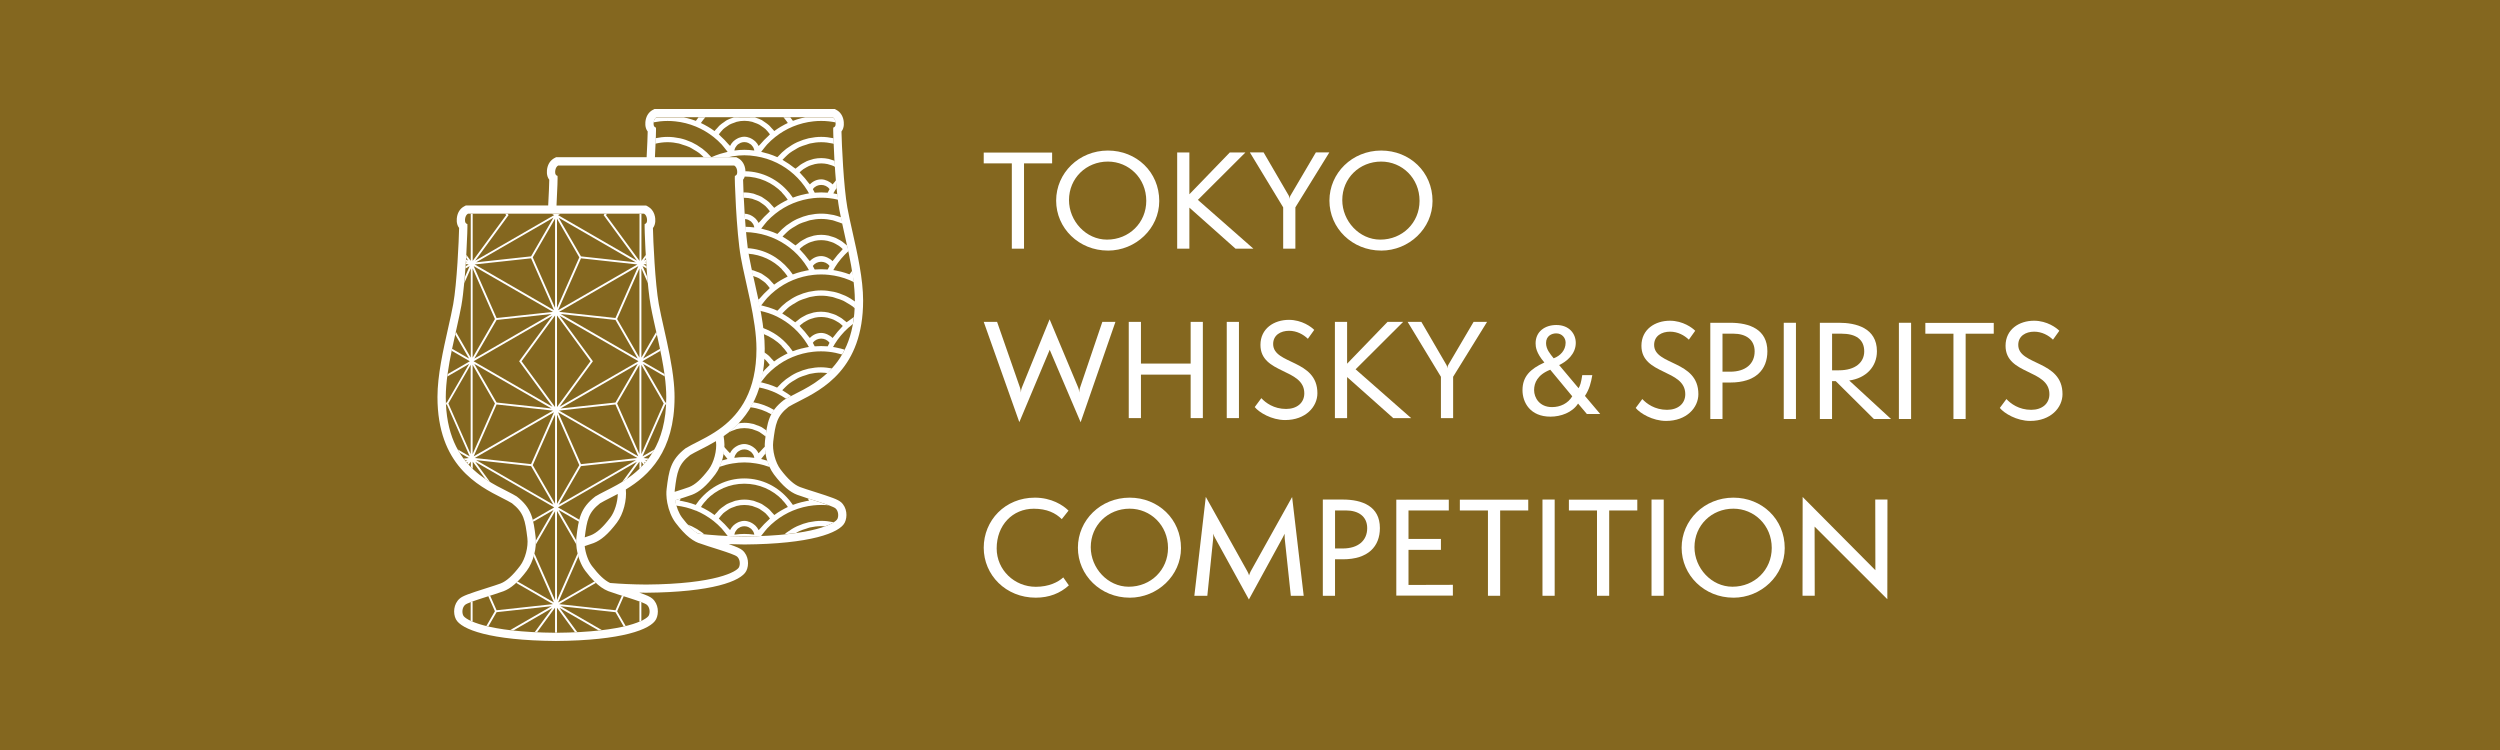 <?xml version="1.0" encoding="UTF-8"?>
<svg id="_レイヤー_1" data-name="レイヤー_1" xmlns="http://www.w3.org/2000/svg" width="100" height="30" version="1.1" viewBox="0 0 100 30">
  <!-- Generator: Adobe Illustrator 29.6.0, SVG Export Plug-In . SVG Version: 2.1.1 Build 207)  -->
  <defs>
    <style>
      .st0 {
        fill: #fff;
      }

      .st1 {
        fill: #84671f;
      }
    </style>
  </defs>
  <rect class="st1" x="0" y="0" width="100" height="30"/>
  <g>
    <g>
      <g>
        <path class="st0" d="M40.473,9.947v-3.412h-1.124v-.432h2.736v.432h-1.124v3.412h-.488Z"/>
        <path class="st0" d="M44.316,10.023c-1.159,0-2.07-.895-2.07-1.998s.91-2.003,2.07-2.003c1.139,0,2.054.854,2.054,2.019,0,1.098-.941,1.983-2.054,1.983ZM44.316,6.463c-.864,0-1.556.661-1.556,1.541,0,.834.676,1.581,1.52,1.581.885,0,1.571-.676,1.571-1.551,0-.91-.702-1.571-1.536-1.571Z"/>
        <path class="st0" d="M49.421,9.947l-1.846-1.642v1.642h-.488v-3.849h.488v1.673l1.617-1.673h.625l-1.902,1.897,2.222,1.953h-.717Z"/>
        <path class="st0" d="M51.327,9.947v-1.653l-1.332-2.197h.549l1.007,1.729c.015.03.025.056.03.127.005-.071.02-.097.036-.127l1.017-1.729h.539l-1.358,2.197v1.653h-.488Z"/>
        <path class="st0" d="M55.247,10.023c-1.159,0-2.07-.895-2.07-1.998s.91-2.003,2.07-2.003c1.139,0,2.054.854,2.054,2.019,0,1.098-.941,1.983-2.054,1.983ZM55.247,6.463c-.864,0-1.556.661-1.556,1.541,0,.834.676,1.581,1.52,1.581.885,0,1.571-.676,1.571-1.551,0-.91-.702-1.571-1.536-1.571Z"/>
      </g>
      <g>
        <path class="st0" d="M41.988,13.993l-1.215,2.893-1.424-4.012h.534l.92,2.639c.02.056.026.112.031.188.005-.076.015-.132.036-.188l1.114-2.741,1.149,2.741c.02.051.03.112.036.188.005-.076.01-.137.03-.188l.895-2.639h.524l-1.393,4.017-1.236-2.898Z"/>
        <path class="st0" d="M47.626,16.724v-1.739h-1.988v1.739h-.488v-3.849h.488v1.668h1.988v-1.668h.488v3.849h-.488Z"/>
        <path class="st0" d="M49.07,16.724v-3.849h.488v3.849h-.488Z"/>
        <path class="st0" d="M50.453,15.926c.168.183.498.432.992.432.432,0,.727-.244.727-.625,0-1.007-1.754-.763-1.754-1.937,0-.656.544-1.002,1.139-1.002.524,0,.905.29,1.012.402l-.254.356c-.178-.173-.442-.32-.753-.32-.331,0-.636.168-.636.529,0,.829,1.77.605,1.77,1.968,0,.544-.473,1.073-1.292,1.073-.539,0-1.042-.305-1.215-.519l.264-.356Z"/>
        <path class="st0" d="M55.73,16.724l-1.846-1.642v1.642h-.488v-3.849h.488v1.673l1.617-1.673h.625l-1.902,1.897,2.222,1.953h-.717Z"/>
        <path class="st0" d="M57.637,16.724v-1.653l-1.332-2.197h.549l1.007,1.729c.015.03.025.056.03.127.005-.071.02-.097.036-.127l1.017-1.729h.539l-1.358,2.197v1.653h-.488Z"/>
      </g>
      <g>
        <path class="st0" d="M65.692,15.961c.168.183.498.432.992.432.432,0,.727-.244.727-.625,0-1.007-1.754-.763-1.754-1.937,0-.656.544-1.002,1.139-1.002.524,0,.905.29,1.012.402l-.254.356c-.178-.173-.442-.32-.753-.32-.331,0-.636.168-.636.529,0,.829,1.77.605,1.77,1.968,0,.544-.473,1.073-1.292,1.073-.539,0-1.042-.305-1.215-.519l.264-.356Z"/>
        <path class="st0" d="M68.412,16.76v-3.849h.798c.783,0,1.485.27,1.485,1.139,0,.737-.468,1.251-1.48,1.251h-.315v1.459h-.488ZM69.205,14.868c.62,0,.981-.315.981-.814,0-.473-.356-.707-.849-.707h-.437v1.52h.305Z"/>
        <path class="st0" d="M71.35,16.76v-3.849h.488v3.849h-.488Z"/>
        <path class="st0" d="M74.955,16.76l-1.526-1.515h-.147v1.515h-.488v-3.849h.768c.661,0,1.515.198,1.515,1.139,0,.62-.437,1.078-1.108,1.17l1.673,1.541h-.686ZM73.557,14.812c.661,0,1.012-.32,1.012-.758,0-.483-.341-.707-.91-.707h-.376v1.465h.275Z"/>
        <path class="st0" d="M75.956,16.76v-3.849h.488v3.849h-.488Z"/>
        <path class="st0" d="M78.138,16.76v-3.412h-1.124v-.432h2.736v.432h-1.124v3.412h-.488Z"/>
        <path class="st0" d="M80.257,15.961c.168.183.498.432.992.432.432,0,.727-.244.727-.625,0-1.007-1.754-.763-1.754-1.937,0-.656.544-1.002,1.139-1.002.524,0,.905.29,1.012.402l-.254.356c-.178-.173-.442-.32-.753-.32-.331,0-.636.168-.636.529,0,.829,1.77.605,1.77,1.968,0,.544-.473,1.073-1.292,1.073-.539,0-1.042-.305-1.215-.519l.264-.356Z"/>
      </g>
      <g>
        <path class="st0" d="M42.756,23.414c-.351.32-.793.493-1.327.493-1.195,0-2.08-.905-2.08-1.998s.854-2.003,2.044-2.003c.666,0,1.129.3,1.348.519l-.27.341c-.244-.244-.595-.417-1.119-.417-.849,0-1.485.656-1.485,1.587,0,.865.712,1.536,1.566,1.536.524,0,.895-.188,1.098-.376l.224.32Z"/>
        <path class="st0" d="M45.186,23.907c-1.159,0-2.07-.895-2.07-1.998s.91-2.003,2.07-2.003c1.139,0,2.054.854,2.054,2.019,0,1.098-.941,1.983-2.054,1.983ZM45.186,20.347c-.865,0-1.556.661-1.556,1.541,0,.834.676,1.581,1.52,1.581.885,0,1.571-.676,1.571-1.551,0-.91-.702-1.571-1.536-1.571Z"/>
        <path class="st0" d="M51.633,23.831l-.244-2.288c-.005-.046-.005-.153-.005-.193-.01.03-.056.112-.086.173l-1.342,2.456-1.348-2.451c-.036-.066-.066-.132-.086-.183.01.051.01.127.005.198l-.234,2.288h-.519l.458-3.956,1.663,2.98c.015.02.061.122.066.163.01-.041.056-.142.066-.163l1.658-2.975.463,3.951h-.514Z"/>
        <path class="st0" d="M52.913,23.831v-3.849h.798c.783,0,1.485.27,1.485,1.139,0,.737-.468,1.251-1.48,1.251h-.315v1.459h-.488ZM53.707,21.939c.62,0,.981-.315.981-.814,0-.473-.356-.707-.849-.707h-.437v1.52h.305Z"/>
        <path class="st0" d="M55.852,23.826v-3.839h2.1v.432h-1.612v1.139h1.297v.437h-1.297v1.403l1.775-.005v.432h-2.263Z"/>
        <path class="st0" d="M59.518,23.831v-3.412h-1.124v-.432h2.736v.432h-1.124v3.412h-.488Z"/>
        <path class="st0" d="M61.699,23.831v-3.849h.488v3.849h-.488Z"/>
        <path class="st0" d="M63.88,23.831v-3.412h-1.124v-.432h2.736v.432h-1.124v3.412h-.488Z"/>
        <path class="st0" d="M66.061,23.831v-3.849h.488v3.849h-.488Z"/>
        <path class="st0" d="M69.335,23.907c-1.159,0-2.07-.895-2.07-1.998s.91-2.003,2.07-2.003c1.139,0,2.054.854,2.054,2.019,0,1.098-.941,1.983-2.054,1.983ZM69.335,20.347c-.865,0-1.556.661-1.556,1.541,0,.834.676,1.581,1.52,1.581.885,0,1.571-.676,1.571-1.551,0-.91-.702-1.571-1.536-1.571Z"/>
        <path class="st0" d="M72.584,21.064l.005,2.766h-.488l.005-3.951,2.909,2.929-.005-2.827h.488l-.005,3.987-2.909-2.904Z"/>
      </g>
      <path class="st0" d="M63.693,15.003c-.056.31-.112.554-.295.834l.61.722h-.534l-.351-.417c-.229.361-.692.524-1.104.524-.814,0-1.119-.57-1.119-1.058,0-.544.305-.849.875-1.108-.331-.386-.351-.631-.351-.768,0-.468.371-.732.829-.732.519,0,.778.351.778.717,0,.447-.371.753-.666.885l.778.926c.066-.107.102-.224.147-.524h.402ZM62.01,14.789c-.514.203-.646.529-.646.814,0,.305.214.681.717.681.331,0,.641-.147.809-.432l-.88-1.063ZM62.625,13.706c0-.198-.152-.371-.376-.371-.183,0-.407.102-.407.387,0,.244.158.427.305.61.264-.097.478-.32.478-.625Z"/>
    </g>
    <g>
      <g>
        <path class="st0" d="M31.584,12.262c.072-.055.15-.099.227-.143.053-.031.103-.066.159-.092.09-.042.185-.07.28-.099.049-.015.096-.037.146-.048.147-.033.298-.052.452-.052s.305.019.452.052c.05.011.097.033.146.048.095.029.19.057.28.099.055.026.106.061.159.092.077.045.155.089.227.143.023.018.062.054.084.074.004-.087.003-.182.004-.274-.115-.083-.249-.167-.377-.227-.013-.006-.027-.011-.04-.017-.139-.062-.283-.113-.432-.146-.008-.002-.016-.002-.024-.004-.156-.033-.315-.052-.478-.052s-.322.019-.478.052c-.008.002-.016.002-.024.004-.149.034-.293.084-.432.146-.013.006-.027.011-.04.017-.134.063-.26.141-.381.229-.016.011-.032.022-.047.033-.116.089-.223.191-.323.303-.009.01-.021.017-.03.028-.112-.051-.226-.094-.343-.132-.025-.008-.05-.013-.074-.02-.076-.022-.152-.045-.229-.062.047-.065.097-.127.149-.188.031-.036.058-.074.09-.108.1-.106.208-.207.325-.299.218-.173.455-.312.704-.415.265-.109.543-.18.825-.209,0,0,0,0,0,0,.202-.022.412-.022.615,0,.283.029.56.099.825.209.052.022.127.058.178.083-.017-.142-.043-.318-.066-.463-.009.012-.036.044-.045.057-.023.031-.048.06-.069.093-.111-.042-.224-.077-.338-.107-.022-.006-.045-.009-.067-.014-.08-.019-.16-.038-.242-.05.007-.013.016-.024.023-.037h.002c.014-.025.025-.051.04-.075.145-.236.338-.462.543-.649-.017-.081-.033-.134-.05-.214-.029-.028-.079-.064-.11-.09-.032-.026-.062-.054-.096-.077-.05-.035-.103-.063-.156-.091-.034-.018-.067-.039-.103-.054-.061-.026-.124-.044-.187-.062-.032-.009-.062-.022-.094-.029-.097-.02-.196-.032-.296-.032s-.199.012-.295.032c-.033.007-.063.02-.095.029-.063.018-.126.036-.186.062-.036.016-.07.037-.105.056-.052.028-.104.056-.153.09-.035.024-.067.053-.1.081-.03.025-.064.046-.092.074-.021-.018-.046-.029-.068-.046-.124-.099-.255-.189-.393-.269-.021-.012-.039-.03-.061-.041.044-.048.09-.094.138-.137.049-.045.095-.093.147-.132.072-.055.15-.099.227-.143.053-.031.103-.066.159-.092.09-.042.185-.07.28-.099.049-.015.096-.037.146-.048.147-.033.298-.052.452-.052s.305.019.452.052c.05.011.097.033.146.048.078.024.178.058.253.089-.019-.087-.036-.171-.053-.253-.089-.033-.203-.071-.296-.092-.008-.002-.016-.002-.024-.004-.156-.033-.315-.052-.478-.052s-.322.019-.478.052c-.008.002-.016.002-.024.004-.149.034-.293.084-.432.146-.013.006-.027.011-.04.017-.134.063-.26.141-.381.229-.016.011-.032.022-.047.033-.116.089-.223.191-.323.303-.009.01-.021.017-.03.028-.112-.051-.226-.094-.343-.132-.025-.008-.05-.013-.074-.02-.076-.022-.152-.045-.229-.062.047-.065.097-.127.149-.188.031-.036.058-.074.09-.108.1-.106.208-.207.325-.299.218-.173.455-.312.704-.415.265-.109.543-.18.825-.209,0,0,0,0,0,0,.202-.021.412-.022.615,0,.117.012.258.038.373.065-.009-.072-.02-.146-.029-.222-.048-.011-.119-.027-.168-.034.007-.013.016-.024.023-.037h.002c.014-.025.025-.051.04-.075.018-.029.051-.074.07-.103-.01-.102-.016-.207-.024-.312-.02.026-.058.07-.078.097-.019.026-.044.046-.062.073,0,0,0,0-.001,0-.058-.063-.13-.108-.206-.143,0,0,0,0,0,0-.078-.035-.16-.059-.247-.059-.174,0-.337.075-.454.202,0,0,0,0-.001,0-.017-.025-.041-.045-.059-.069-.09-.123-.189-.239-.296-.349-.02-.02-.034-.045-.055-.065.023-.022.046-.044.07-.064.028-.023.055-.046.084-.066.042-.029.086-.053.131-.077.03-.016.058-.033.089-.046.051-.022.105-.038.159-.053.027-.008.053-.018.08-.024.082-.017.166-.027.251-.027s.169.01.251.027c.027.006.053.016.08.024.054.015.107.031.159.053.016.007.048.026.064.035-.005-.081-.012-.165-.017-.243-.043-.016-.103-.035-.148-.048-.032-.009-.062-.022-.094-.029-.097-.02-.196-.032-.296-.032s-.199.012-.295.032c-.033.007-.063.02-.095.029-.063.018-.126.036-.186.062-.036.016-.07.037-.105.056-.052.028-.104.056-.153.09-.035.024-.067.053-.1.081-.03.025-.064.046-.092.074-.021-.018-.046-.029-.068-.046-.124-.099-.255-.189-.393-.269-.021-.012-.039-.03-.061-.041.044-.048.09-.094.138-.137.049-.045.095-.093.147-.132.072-.055.15-.099.227-.143.053-.031.103-.066.159-.092.09-.042.185-.07.28-.099.049-.015.096-.037.146-.048.147-.033.298-.052.452-.052s.305.019.452.052c.012.003.041.013.052.016-.003-.08-.009-.157-.011-.225,0,0-.016-.004-.016-.004-.156-.033-.315-.052-.478-.052s-.322.019-.478.052c-.008.002-.016.002-.024.004-.149.034-.293.084-.432.146-.013.006-.027.011-.04.017-.134.063-.26.141-.381.229-.016.011-.032.022-.047.033-.116.089-.223.191-.323.303-.009.01-.021.017-.03.028-.112-.051-.226-.094-.343-.132-.025-.008-.05-.013-.074-.02-.076-.022-.152-.045-.229-.062.047-.065.097-.127.149-.188.031-.036.058-.074.09-.108.1-.106.208-.207.325-.299.218-.173.455-.312.704-.415.265-.109.543-.18.825-.209,0,0,0,0,0,0,.202-.022.412-.022.615,0,.086.009.194.027.279.044-.012-.078-.057-.166-.127-.204h-1.103c-.025.006-.055.012-.08.018-.023.005-.047.009-.07.015-.114.029-.227.064-.338.107-.021-.033-.046-.061-.069-.093-.011-.015-.024-.033-.036-.048h-.275c.017.019.036.039.052.058.027.033.053.068.079.103.016.021.03.044.045.066-.088.041-.173.086-.257.135-.005.003-.01.005-.015.008-.093.055-.183.114-.27.179-.03-.042-.069-.074-.102-.112-.035-.039-.067-.08-.105-.115-.053-.049-.112-.088-.171-.129-.04-.027-.078-.058-.12-.082-.07-.038-.144-.063-.219-.089-.016-.006-.037-.014-.053-.021l-.425.002-.424-.002c-.016.007-.037.016-.054.021-.075.026-.15.052-.219.089-.043.023-.08.054-.12.082-.059.04-.118.08-.171.129-.038.035-.07.076-.105.115-.034.038-.072.07-.102.112-.087-.064-.177-.124-.27-.178-.004-.002-.008-.004-.012-.006-.085-.05-.172-.096-.261-.137.015-.022.03-.045.046-.067.025-.034.051-.068.078-.101.016-.02.036-.04.053-.059h-.275c-.011.015-.024.032-.035.048-.023.031-.048.061-.069.093-.111-.042-.224-.077-.338-.107-.022-.006-.045-.009-.067-.014-.025-.006-.056-.013-.081-.019h-1.091c-.07.038-.105.122-.116.199.085-.016.17-.03.255-.039,0,0,0,0,0,0,.203-.022.412-.022.615,0,.282.029.56.099.825.209.251.104.488.244.705.415.117.092.224.193.324.299.034.036.062.075.094.113.051.059.1.12.145.183-.078.017-.154.04-.231.062-.024.007-.049.012-.073.02-.117.038-.231.081-.343.132-.009-.01-.021-.018-.03-.028-.1-.112-.207-.214-.323-.303-.015-.012-.031-.022-.047-.033-.12-.088-.247-.166-.381-.229-.013-.006-.027-.011-.04-.017-.139-.062-.283-.113-.432-.146-.008-.002-.016-.002-.024-.004-.156-.033-.315-.052-.478-.052s-.322.019-.478.052c0,0-.001,0-.002,0-.002.068-.005.143-.009.223.012-.004.023-.008.036-.011.147-.033.299-.052.452-.052s.305.019.452.052c.05.011.097.033.146.048.095.029.19.057.28.099.055.026.106.061.159.092.077.045.155.089.227.143.052.04.099.088.147.132.014.013.027.027.04.04h.971c.06-.013.119-.033.18-.042.17-.028.324-.041.471-.041s.301.013.471.041c0,0,0,0,0,0,.288.046.567.134.829.262,0,0,0,0,0,0,.247.121.475.276.679.459.211.19.393.408.542.65,0,0,0,0,0,0,.015.024.025.05.04.074h.002c.007.013.016.024.023.037-.08.012-.16.031-.239.05-.023.005-.047.009-.07.015-.114.029-.227.064-.338.107-.021-.033-.046-.061-.069-.093-.027-.038-.054-.076-.083-.111-.001-.001-.002-.003-.004-.004h-.003c-.421-.507-1.046-.839-1.753-.849.003.062,0,.136-.024.212.588.002,1.119.246,1.502.637h-.01c.007.007.014.014.021.021.032.034.064.068.094.104.027.033.053.068.079.103.016.021.03.044.045.066-.088.041-.173.086-.257.135-.005.003-.01.005-.015.008-.093.055-.183.114-.27.179-.03-.042-.069-.074-.102-.112-.035-.039-.067-.08-.105-.115-.053-.049-.112-.088-.171-.129-.04-.027-.078-.058-.12-.082-.07-.038-.144-.063-.219-.089-.039-.013-.075-.033-.114-.043-.116-.029-.236-.046-.359-.046h-.009c-.013,0-.026.002-.039.003.003.068.006.139.01.214.012,0,.023-.004.034-.004h0c.107,0,.211.015.312.04.034.009.065.025.098.037.064.022.129.044.188.077.036.02.068.047.102.07.051.035.102.069.148.111.032.03.059.065.089.098.03.034.059.07.085.107-.025.021-.044.048-.068.07-.114.102-.22.211-.317.327-.02.024-.047.044-.067.069-.029-.064-.072-.12-.12-.171-.014-.015-.03-.027-.046-.04-.04-.035-.084-.064-.132-.088-.019-.01-.037-.02-.057-.027-.068-.026-.139-.043-.214-.044.005.072.009.144.015.216.048.002.094.01.136.027.016.006.029.017.043.025.029.016.058.032.082.054.014.013.025.029.037.044.019.023.038.047.051.075.009.018.015.038.022.058.005.016.008.034.011.051-.127-.017-.245-.024-.36-.026.006.072.012.143.018.213.13.003.265.014.414.039,0,0,0,0,0,0,.288.046.567.134.829.262,0,0,0,0,0,0,.247.121.475.276.679.459.211.19.393.408.542.65,0,0,0,0,0,0,.015.024.025.05.04.074h.002c.007.013.016.024.023.037-.08.012-.16.031-.239.05-.023.005-.047.009-.07.015-.114.029-.227.064-.338.107-.021-.033-.046-.061-.069-.093-.027-.038-.054-.076-.083-.111-.001-.001-.002-.003-.004-.004h-.003c-.402-.484-.99-.806-1.658-.843.01.079.021.152.033.222.526.04,1.001.265,1.35.621h-.01c.007.007.014.014.021.021.032.034.064.068.094.104.027.033.053.068.079.103.016.021.03.044.045.066-.088.041-.173.086-.257.135-.005.003-.01.005-.015.008-.093.055-.183.114-.27.179-.03-.042-.069-.074-.102-.112-.035-.039-.067-.08-.105-.115-.053-.049-.112-.088-.171-.129-.04-.027-.078-.058-.12-.082-.07-.038-.144-.063-.219-.089-.039-.013-.075-.033-.114-.043-.024-.006-.049-.009-.074-.014.016.075.034.153.051.232.023.009.046.018.069.026.064.022.129.044.188.077.036.02.068.047.102.07.051.035.102.069.148.111.032.03.059.065.089.098.03.034.059.07.085.107-.025.021-.044.048-.068.07-.114.102-.22.211-.317.327-.02.024-.047.044-.067.069-.007-.015-.02-.026-.029-.041.034.161.065.324.095.487.229.05.453.12.665.224,0,0,0,0,0,0,.247.121.475.276.679.459.211.19.393.408.542.65,0,0,0,0,0,0,.015.024.025.05.04.074h.002c.007.013.016.024.023.037-.08.012-.16.031-.239.05-.023.005-.047.009-.07.015-.114.029-.227.064-.338.107-.021-.033-.046-.061-.069-.093-.027-.038-.054-.076-.083-.111-.001-.001-.002-.003-.004-.004h-.003c-.273-.329-.632-.583-1.043-.725.01.08.021.16.028.239.28.111.533.274.74.486h-.01c.007.007.014.014.021.021.032.034.064.068.094.104.027.033.053.068.079.103.016.021.03.044.045.066-.088.041-.173.086-.257.135-.005.003-.01.005-.015.008-.093.055-.183.114-.27.179-.03-.042-.069-.074-.102-.112-.035-.039-.067-.08-.105-.115-.053-.049-.112-.088-.171-.129-.006-.004-.012-.008-.018-.012-.002.087-.005.173-.01.256.02.015.041.027.059.044.032.03.059.065.089.098.03.034.059.07.085.107-.025.021-.044.048-.068.07-.08.072-.151.151-.222.229-.035.217-.086.414-.144.601.246.05.487.124.713.235,0,0,0,0,0,0,.128.063.26.141.377.221.062-.035.128-.07.2-.107-.092-.067-.195-.138-.294-.196-.021-.012-.039-.03-.061-.041.044-.048.09-.094.138-.137.049-.045.095-.093.147-.132.072-.055.15-.099.227-.143.053-.031.103-.066.159-.092.09-.042.185-.07.28-.099.049-.015.096-.037.146-.048.147-.033.298-.052.452-.052.08,0,.186.01.265.019.062-.058.114-.121.173-.186-.138-.026-.295-.046-.439-.046-.162,0-.322.019-.478.052-.008.002-.016.002-.024.004-.149.034-.293.084-.432.146-.013.006-.027.011-.04.017-.134.063-.26.141-.381.229-.016.011-.032.022-.047.033-.116.089-.223.191-.323.303-.009.01-.021.017-.03.028-.112-.051-.226-.094-.343-.132-.025-.008-.05-.013-.074-.02-.076-.022-.152-.045-.229-.062.047-.065.097-.127.149-.188.031-.036.058-.074.09-.108.1-.106.208-.207.325-.299.218-.173.455-.312.704-.415.265-.109.543-.18.825-.209,0,0,0,0,0,0,.202-.022.412-.022.615,0,.178.018.368.06.54.11.036-.062.068-.126.101-.193-.047-.014-.108-.033-.156-.045-.022-.006-.045-.009-.067-.014-.08-.019-.16-.038-.242-.05.007-.013.016-.024.023-.037h.002c.014-.025.025-.051.04-.075.149-.241.331-.46.542-.65.053-.048.131-.112.188-.156.016-.091.026-.181.038-.278-.068.046-.154.107-.218.158-.023.018-.05.031-.072.049-.029-.029-.064-.05-.095-.076-.032-.026-.062-.054-.096-.077-.05-.035-.103-.063-.156-.091-.034-.018-.067-.039-.103-.054-.061-.026-.124-.044-.187-.062-.032-.009-.062-.022-.094-.029-.097-.02-.196-.032-.296-.032s-.199.012-.295.032c-.033.007-.063.02-.095.029-.063.018-.126.036-.186.062-.036.016-.07.037-.105.056-.052.028-.104.056-.153.09-.035.024-.067.053-.1.081-.03.025-.064.046-.092.074-.021-.018-.046-.029-.068-.046-.124-.099-.255-.189-.393-.269-.021-.012-.039-.03-.061-.041.044-.048.09-.094.138-.137.049-.045.095-.093.147-.132ZM32.524,7.553c.157-.208.49-.207.647-.001.003.005.006.009.01.014-.024.041-.043.085-.066.127h0s-.006.009-.008.014c-.172-.014-.347-.014-.518,0-.002-.005-.006-.009-.008-.013h0c-.022-.042-.042-.086-.066-.127.003-.004.006-.009.009-.013ZM29.775,5.992c-.127,0-.258.01-.399.029.003-.017.006-.035.011-.051.006-.02.012-.04.022-.058.014-.027.032-.051.051-.075.012-.015.023-.031.037-.044.024-.022.053-.039.082-.054.015-.008.028-.019.043-.025.047-.019.098-.03.152-.03h0c.054,0,.105.011.152.03.016.006.029.017.043.025.029.016.058.032.082.054.014.013.025.029.037.044.019.023.038.047.051.075.009.018.015.038.022.058.005.016.008.034.011.051-.14-.019-.272-.029-.399-.029ZM30.345,5.839c-.029-.064-.072-.12-.12-.171-.014-.015-.03-.027-.046-.04-.04-.035-.084-.064-.132-.088-.019-.01-.037-.02-.057-.027-.068-.026-.139-.044-.216-.044h0c-.078,0-.15.018-.218.043-.02.007-.038.017-.057.027-.048.024-.092.053-.132.087-.015.013-.031.025-.045.04-.048.051-.09.107-.119.171-.02-.025-.047-.045-.067-.069-.096-.115-.201-.222-.314-.323-.025-.022-.044-.05-.069-.071.027-.038.055-.073.085-.107.029-.033.057-.069.089-.099.046-.042.097-.076.148-.111.034-.023.066-.05.102-.07.06-.033.124-.055.189-.077.033-.011.064-.028.098-.037.101-.026.205-.04.312-.04h0c.107,0,.211.015.312.04.034.009.065.025.098.037.064.022.129.044.188.077.036.02.068.047.102.07.051.035.102.069.148.111.032.03.059.065.089.098.03.034.059.07.085.107-.025.021-.044.048-.068.07-.114.102-.22.211-.317.327-.02.024-.047.044-.067.069ZM33.114,10.766h0s-.006.009-.008.014c-.172-.014-.347-.014-.518,0-.002-.005-.006-.009-.008-.013h0c-.022-.042-.042-.086-.066-.127.003-.004.006-.009.009-.013.157-.208.49-.207.647-.001.003.004.006.009.01.014-.024.041-.043.085-.066.127ZM32.333,10.377c-.09-.123-.189-.239-.296-.349-.02-.02-.034-.045-.055-.065.023-.022.046-.044.07-.064.028-.023.055-.046.084-.066.042-.029.086-.053.131-.077.03-.016.058-.033.089-.046.051-.022.105-.038.159-.053.027-.008.053-.018.08-.024.082-.017.166-.027.251-.027s.169.01.251.027c.027.006.053.016.08.024.054.015.107.031.159.053.031.013.059.031.089.046.045.024.089.048.131.077.029.02.057.044.085.067.024.02.047.042.069.063-.021.02-.035.045-.055.065-.106.108-.203.223-.292.344-.019.026-.044.046-.062.073,0,0,0,0-.001,0-.058-.063-.13-.108-.206-.143h0c-.077-.035-.16-.059-.247-.059-.174,0-.337.075-.454.202,0,0,0,0-.001,0-.017-.025-.041-.045-.059-.069ZM33.114,13.839h0s-.006.009-.008.014c-.172-.014-.347-.014-.518,0-.002-.005-.006-.009-.008-.013h0c-.022-.042-.042-.086-.066-.127.003-.004.006-.009.009-.013.157-.208.49-.207.647-.001.003.004.006.009.01.014-.024.041-.043.085-.066.127ZM32.053,12.973c.028-.023.055-.046.084-.066.042-.029.086-.053.131-.077.03-.016.058-.033.089-.046.051-.022.105-.038.159-.053.027-.008.053-.018.08-.024.082-.017.166-.027.251-.027s.169.01.251.027c.027.006.053.016.08.024.054.015.107.031.159.053.031.013.059.031.089.046.045.024.089.048.131.077.029.02.057.044.085.067.024.02.047.042.069.063-.021.02-.035.045-.055.065-.106.108-.203.223-.292.344-.019.026-.044.046-.062.073,0,0,0,0-.001,0-.058-.063-.13-.108-.206-.143h0c-.077-.035-.16-.059-.247-.059-.174,0-.337.075-.454.202,0,0,0,0-.001,0-.017-.025-.041-.045-.059-.069-.09-.123-.189-.239-.296-.349-.02-.02-.034-.045-.055-.065.023-.022.046-.044.07-.064Z"/>
        <path class="st0" d="M30.856,16.576c.032-.06.07-.117.112-.175-.25-.151-.544-.264-.843-.311-.034.068-.069.137-.106.201.298.035.59.138.837.285Z"/>
        <path class="st0" d="M27.835,20.423c.251.104.488.244.705.415.117.092.224.193.324.299.034.036.062.075.094.113.051.059.1.12.145.183-.002,0,.005.006.002.006.213.008.428.01.67.012.241-.002.466-.004.679-.012-.002,0-.007-.001-.009-.002.047-.065.099-.13.151-.191.031-.036.058-.074.09-.108.1-.106.208-.207.325-.299.218-.173.455-.312.704-.415.265-.109.543-.18.825-.209,0,0,0,0,0,0,.202-.021.416-.023.618,0-.228-.085-.565-.191-.849-.281.008.016.019.037.028.053h.002c.007.013.016.024.023.037-.08.012-.16.031-.239.05-.023.005-.047.009-.07.015-.114.029-.227.064-.338.107-.021-.033-.046-.061-.069-.093-.027-.038-.054-.076-.083-.111-.001-.001-.002-.003-.004-.004h-.003c-.428-.515-1.064-.851-1.784-.851-.72,0-1.357.336-1.784.851h-.003s-.002.003-.004.004c-.029.035-.055.073-.082.111-.023.031-.048.06-.069.093-.111-.042-.224-.077-.338-.107-.022-.006-.045-.009-.067-.014-.08-.019-.16-.038-.242-.05.007-.013.016-.024.023-.037h.002c.009-.016.017-.032.026-.049-.075.024-.154.049-.233.074.012.071.025.141.045.211.269.031.533.097.785.202ZM29.775,21.357c-.127,0-.258.01-.399.029.003-.017.006-.035.011-.051.006-.02.012-.04.022-.058.014-.027.032-.051.051-.075.012-.015.023-.031.037-.044.024-.022.053-.039.082-.054.015-.008.028-.019.043-.025.047-.019.098-.03.152-.03h0c.054,0,.105.011.152.03.016.006.029.017.043.025.029.016.058.032.082.054.014.013.025.029.037.044.019.023.038.047.051.075.009.018.015.038.022.058.005.016.008.034.011.051-.14-.019-.272-.029-.399-.029ZM30.729,20.809c-.114.102-.22.211-.317.327-.02.024-.047.044-.067.069-.029-.064-.072-.12-.12-.171-.014-.015-.03-.027-.046-.04-.04-.035-.084-.064-.132-.088-.019-.01-.037-.019-.057-.027-.068-.026-.139-.044-.216-.044h0c-.078,0-.15.018-.218.043-.02.007-.038.017-.057.027-.048.024-.092.053-.132.087-.015.013-.031.025-.045.04-.048.051-.09.107-.119.171-.02-.025-.047-.045-.067-.069-.096-.115-.201-.222-.314-.323-.025-.022-.044-.05-.069-.071.027-.038.055-.073.085-.107.029-.033.057-.069.089-.099.046-.042.097-.076.148-.111.034-.023.066-.05.102-.07.06-.033.124-.055.189-.077.033-.011.064-.028.098-.037.101-.026.205-.04.312-.04h0c.107,0,.211.015.312.04.034.009.065.025.098.037.064.022.129.044.188.077.036.02.068.047.102.07.051.035.102.069.148.111.032.03.059.065.089.098.03.034.059.07.085.107-.025.021-.044.048-.068.07ZM28.082,20.212c.025-.034.051-.068.078-.101.031-.037.063-.072.096-.106.006-.007.013-.013.019-.02h-.01c.384-.392.918-.637,1.51-.637.591,0,1.125.245,1.51.637h-.01c.007.007.014.014.021.021.032.034.064.068.094.104.027.033.053.068.079.103.016.021.03.044.045.066-.088.041-.173.086-.257.135-.005.003-.01.005-.015.008-.093.055-.183.114-.27.179-.03-.042-.069-.074-.102-.112-.035-.039-.067-.08-.105-.116-.053-.049-.112-.088-.171-.129-.04-.027-.078-.058-.12-.082-.07-.038-.144-.063-.219-.089-.039-.013-.075-.033-.114-.043-.116-.029-.236-.046-.359-.046h-.009c-.123,0-.243.017-.359.046-.04.01-.076.029-.115.043-.075.026-.15.052-.219.089-.043.023-.08.054-.12.082-.059.04-.118.08-.171.129-.038.035-.07.076-.105.116-.034.038-.072.07-.102.112-.087-.064-.177-.124-.27-.178-.004-.002-.008-.004-.012-.006-.085-.05-.172-.096-.261-.137.015-.022.03-.045.046-.067Z"/>
        <path class="st0" d="M28.87,18.423c-.026.087-.057.172-.093.252.171-.061.346-.108.526-.137.17-.028.324-.041.471-.041s.301.013.471.041c0,0,0,0,0,0,.18.029.376.083.547.144-.037-.081-.065-.166-.092-.252-.001,0-.025-.008-.026-.008-.076-.022-.152-.045-.229-.062.047-.065.097-.127.149-.188.006-.007.025-.029.03-.036-.017-.094-.024-.185-.028-.275-.06.061-.132.136-.187.201-.02.024-.047.044-.067.069-.029-.064-.072-.12-.12-.171-.014-.015-.03-.027-.046-.04-.04-.035-.084-.064-.132-.088-.019-.01-.037-.02-.057-.027-.068-.026-.139-.044-.216-.044h0c-.078,0-.15.018-.218.043-.02.007-.038.017-.057.027-.048.024-.092.053-.132.087-.015.013-.031.025-.045.04-.048.051-.09.107-.119.171-.02-.025-.047-.045-.067-.069-.054-.064-.111-.126-.171-.186-.003.09-.012.183-.028.277.007.008.014.017.021.025.051.059.1.12.145.183-.078.017-.154.04-.231.062,0,0-.001,0-.002,0ZM29.387,18.262c.006-.02.012-.04.022-.058.014-.027.032-.051.051-.075.012-.015.023-.031.037-.044.024-.022.053-.039.082-.054.015-.008.028-.019.043-.025.047-.019.098-.03.152-.03h0c.054,0,.105.011.152.03.016.006.029.017.043.025.029.016.058.032.082.054.014.013.025.029.037.044.019.023.038.047.051.075.009.018.015.038.022.058.005.016.008.034.011.051-.14-.019-.272-.029-.399-.029s-.258.01-.399.029c.003-.017.006-.035.011-.051Z"/>
        <path class="st0" d="M32.847,20.835c-.162,0-.322.019-.478.052-.008.002-.016.002-.024.004-.149.034-.293.084-.432.146-.013.006-.027.011-.04.017-.134.063-.26.141-.381.229-.016.011-.032.022-.047.033-.023.017-.046.04-.068.058.168-.017.321-.034.465-.054.04-.025.084-.054.127-.074.09-.042.185-.07.28-.099.049-.015.096-.037.146-.048.147-.033.298-.052.452-.052.046,0,.105.006.15.009.161-.058.278-.114.358-.165-.006,0-.025-.004-.031-.005-.156-.033-.315-.052-.478-.052Z"/>
        <path class="st0" d="M27.926,21.346c.082.01.155.017.243.025-.022-.018-.043-.038-.065-.056-.015-.012-.031-.022-.047-.033-.12-.088-.247-.166-.381-.229-.013-.006-.027-.011-.04-.017-.043-.019-.088-.035-.132-.052.149.165.279.298.422.361Z"/>
        <path class="st0" d="M28.935,17.445s0,.005.001.007c.043-.039.091-.071.138-.103.034-.023.066-.05.102-.07.06-.033.124-.055.189-.077.033-.011.064-.028.098-.037.101-.026.205-.04.312-.04h0c.107,0,.211.015.312.04.034.009.065.025.098.037.064.022.129.044.188.077.036.02.068.047.102.07.048.032.111.079.154.117.011-.084.018-.17.03-.246-.019-.013-.048-.035-.067-.048-.04-.027-.078-.058-.12-.082-.07-.038-.144-.063-.219-.089-.039-.013-.075-.033-.114-.043-.116-.029-.236-.046-.359-.046h-.009c-.082,0-.162.01-.24.024-.19.199-.392.367-.595.51Z"/>
      </g>
      <path class="st0" d="M33.638,20.086c-.122-.106-.364-.194-1.078-.42-.225-.071-.437-.138-.557-.184-.239-.091-.487-.315-.782-.705-.207-.274-.335-.762-.292-1.112.088-.714.143-1.022.616-1.393.105-.064.237-.131.39-.209.969-.492,2.59-1.314,2.59-4.041,0-.862-.226-1.864-.425-2.748-.079-.351-.154-.683-.205-.967-.15-.835-.226-2.55-.236-3.047.128-.159.095-.388.082-.455-.036-.183-.135-.327-.279-.405l-.074-.04h-3.605s-3.521,0-3.521,0h-.084l-.074.04c-.144.078-.243.222-.278.405-.013.067-.046.297.082.455-.004.196-.018.582-.043,1.029h-3.539s-.084,0-.084,0l-.074.04c-.144.078-.243.222-.279.405-.013.067-.046.297.082.455-.004.196-.018.583-.043,1.029h-3.209s-.084,0-.084,0l-.074.04c-.144.078-.243.222-.278.405-.013.067-.046.297.082.455-.01.497-.086,2.212-.236,3.047-.051.284-.126.615-.205.967-.199.884-.425,1.886-.425,2.748,0,2.726,1.621,3.549,2.59,4.041.153.077.285.145.39.209.473.371.529.68.616,1.393.043.35-.085.839-.292,1.112-.295.389-.543.613-.782.705-.121.046-.333.113-.557.184-.715.226-.957.314-1.078.42-.246.215-.27.588-.15.824.206.408,1.366.851,4.002.871,2.642-.02,3.801-.463,4.007-.871.12-.236.096-.609-.15-.824-.082-.072-.22-.135-.522-.239.089.002.179.003.272.004,2.642-.02,3.801-.463,4.007-.871.119-.236.096-.609-.15-.824-.085-.074-.229-.139-.551-.249.2.007.41.012.63.014,2.641-.02,3.801-.463,4.007-.871.12-.236.096-.609-.15-.824ZM25.878,24.194c.115.101.133.307.073.427-.083.164-.903.668-3.71.69-2.807-.022-3.627-.526-3.71-.69-.061-.12-.043-.326.073-.427.139-.122,1.174-.406,1.537-.545.285-.109.573-.346.927-.814.272-.36.408-.936.357-1.352-.09-.729-.152-1.157-.755-1.624-.797-.496-2.839-1.011-2.839-3.978,0-1.167.446-2.665.624-3.657.183-1.016.258-3.25.24-3.263-.018-.013-.025.008-.072-.05-.041-.05-.037-.29.097-.364h3.189s.331,0,.331,0h3.386s.136,0,.136,0c.135.074.138.313.097.364-.047.057-.054.037-.072.05-.004.003-.003.146.004.375.022.682.099,2.127.236,2.888.137.76.431,1.818.56,2.796.021.156.037.309.048.46.01.137.016.271.016.401,0,1.914-.849,2.807-1.666,3.334-.104.067-.207.128-.308.184-.336.188-.647.325-.865.46-.603.467-.666.895-.755,1.624-.005.038-.007.078-.009.119-.004.108.002.223.019.34.046.319.166.654.346.893.123.163.238.297.349.409.198.201.38.325.559.397.007.003.013.006.02.008.362.139,1.397.423,1.537.545ZM24.711,19.758c-.005.327-.124.716-.3.949-.295.389-.543.613-.782.705-.06.023-.143.051-.239.083.086-.691.146-.997.613-1.363.105-.064.237-.131.39-.209.1-.051.207-.105.319-.165ZM27.948,21.72c.362.139,1.397.423,1.537.545.115.101.133.307.073.427-.083.164-.903.668-3.71.69-.556-.004-1.034-.028-1.444-.063-.222-.104-.454-.322-.726-.68-.149-.197-.257-.507-.29-.795.144-.046.271-.088.359-.122.285-.109.573-.346.927-.814.268-.354.403-.916.359-1.33.911-.549,1.949-1.512,1.949-3.694,0-.057-.001-.116-.003-.174-.004-.134-.014-.271-.027-.41-.068-.711-.239-1.474-.394-2.164-.079-.351-.154-.683-.205-.967-.15-.835-.226-2.55-.236-3.047.128-.159.095-.388.082-.455-.028-.144-.096-.263-.193-.345-.027-.023-.055-.043-.086-.06l-.074-.04h-3.586c.036-.656.05-1.181.041-1.187-.018-.013-.025.008-.072-.05-.041-.05-.037-.29.098-.364h3.519s.002,0,.002,0h.329s3.191,0,3.191,0c.135.074.138.313.098.364-.047.057-.054.037-.072.05-.018.013.057,2.247.24,3.263.178.992.624,2.49.624,3.657,0,1.684-.658,2.578-1.372,3.127-.099.076-.199.145-.298.209-.448.288-.886.466-1.168.642-.603.467-.666.895-.755,1.624-.009.071-.012.147-.01.225.003.108.015.221.037.335.055.288.168.578.329.792.1.132.195.246.286.343.185.199.354.331.519.416.041.021.081.039.122.055ZM28.64,17.665c.043.35-.085.839-.292,1.112-.295.389-.543.613-.782.705-.121.046-.333.113-.557.184-.008.002-.015.005-.023.007.001-.027.003-.053.006-.079.088-.714.143-1.022.616-1.393.105-.064.237-.131.39-.209.193-.098.412-.209.639-.346,0,.006.001.012.002.018ZM33.494,20.761c-.083.164-.904.674-3.711.696-.753-.006-1.362-.052-1.854-.112-.198-.116-.406-.323-.645-.638-.132-.175-.232-.437-.276-.695.266-.084.527-.166.675-.222.285-.109.573-.346.927-.814.272-.36.408-.936.357-1.352-.008-.061-.015-.12-.022-.178.823-.579,1.644-1.555,1.644-3.495,0-.862-.226-1.864-.425-2.748-.079-.351-.154-.683-.205-.967-.15-.835-.226-2.55-.236-3.047.128-.159.095-.388.082-.455-.036-.183-.135-.327-.278-.405l-.074-.04h-3.256c.036-.655.05-1.18.041-1.186-.018-.013-.025.008-.072-.05-.041-.05-.037-.29.097-.364h3.521s3.521,0,3.521,0c.135.074.138.313.097.364-.047.057-.054.037-.072.05-.018.013.057,2.247.24,3.263.178.992.624,2.49.624,3.657,0,2.966-2.041,3.482-2.839,3.978-.603.467-.666.895-.755,1.624-.051.415.084.992.357,1.352.354.468.642.705.927.814.362.139,1.397.423,1.537.545.115.101.133.307.073.427Z"/>
      <g>
        <path class="st0" d="M22.28,20.44l.773,1.338c-.003-.055-.005-.108-.003-.16l-.703-1.217.808.466c.006-.027.012-.053.019-.078l-.855-.494,3.158-1.823-.589.805c.06-.037.12-.075.18-.115l.51-.696v.288c.026-.025.052-.05.077-.076v-.213l.088.12c.018-.019.035-.04.052-.06l-.039-.053.056.033c.017-.02.034-.039.051-.06l-.069-.04.092.01c.019-.024.037-.047.055-.072l-.203-.022.359-.207c.027-.044.054-.089.079-.135l-.477.275.915-2.075.03.003c.001-.026.002-.052.003-.078l-.033-.004-.892-1.545.87.503c-.004-.032-.008-.064-.012-.096l-.886-.512.722-.417c-.005-.027-.011-.053-.016-.08l-.677.391.554-.959c-.008-.037-.017-.075-.025-.112l-.596,1.032v-3.569l.259.588c-.007-.079-.014-.159-.021-.24l-.193-.439.167.096c-.002-.031-.004-.062-.007-.093l-.122-.07.116-.013c-.002-.026-.003-.052-.005-.077l-.054.006.053-.031c-.002-.029-.004-.058-.005-.086l-.086.05.082-.112c-.002-.041-.005-.081-.007-.121l-.176.241v-1.885h-.077v1.885l-1.34-1.83.04-.055h-.096l-.04.055,1.335,1.823-3.158-1.823.095-.055h-.345l.095.055-3.158,1.823,1.335-1.823-.04-.055h-.096l.04.055-1.34,1.83v-1.885h-.077v1.885l-.176-.241c-.002.04-.005.081-.007.121l.082.112-.086-.05c-.002.029-.004.057-.005.086l.053.031-.054-.006c-.002.026-.003.051-.005.077l.116.013-.122.07c-.002.031-.004.062-.007.093l.167-.096-.193.439c-.007.081-.014.161-.021.24l.259-.587v3.569l-.596-1.032c-.008.037-.017.074-.025.112l.554.959-.677-.391c-.006.027-.011.053-.016.08l.722.417-.886.512c-.004.032-.008.064-.012.096l.87-.503-.892,1.545-.033.004c0,.026.002.052.003.078l.03-.003.915,2.075-.477-.275c.026.046.052.091.079.135l.359.207-.203.022c.018.024.037.048.055.072l.092-.01-.069.04c.017.021.034.04.051.06l.056-.033-.039.053c.017.02.035.04.052.06l.088-.12v.213c.026.026.051.051.077.076v-.288l.51.696c.06.041.121.079.18.115l-.589-.805,3.158,1.823-.855.494c.007.026.013.052.019.078l.807-.466-.703,1.217c.002.052,0,.105-.003.16l.773-1.338h.077ZM18.827,18.163l-.892-2.024.892-1.546v3.569ZM22.135,8.709l-.892,1.545-2.199.239,3.091-1.785ZM21.243,10.333l.915,2.075-.711-.41-2.459-1.42,2.255-.245ZM18.943,14.45l3.158-1.823-1.335,1.823,1.335,1.823-3.158-1.823ZM22.063,16.34l-2.199-.239-.892-1.545,3.091,1.785ZM18.972,14.344l.892-1.545,2.199-.239-3.091,1.785ZM20.862,14.45l1.34-1.83v3.66l-1.34-1.83ZM20.138,11.332l1.981,1.144-2.255.245-.915-2.075,1.189.686ZM18.905,10.736l.892,2.024-.892,1.546v-3.569ZM18.905,18.163v-3.569l.892,1.546-.892,2.024ZM19.864,16.179l2.255.245-.612.353-2.559,1.477.915-2.075ZM18.988,18.321l2.968-1.714.202-.117-.915,2.075-2.255-.245ZM19.044,18.405l2.199.239.892,1.545-3.091-1.785ZM22.202,20.151l-.892-1.545.892-2.024v3.569ZM22.202,12.317l-.892-2.024.892-1.546v3.569ZM22.381,16.273l1.335-1.823-1.335-1.823,3.158,1.823-3.158,1.823ZM25.51,14.555l-.892,1.546-2.199.239,3.091-1.785ZM22.28,16.28v-3.66l1.34,1.83-1.34,1.83ZM22.419,12.559l2.199.239.892,1.545-3.091-1.785ZM24.618,12.72l-2.255-.245,1.984-1.145,1.186-.685-.915,2.075ZM25.494,10.578l-2.267,1.309-.903.521.915-2.075,2.255.245ZM25.438,10.494l-2.199-.239-.892-1.545,3.091,1.785ZM22.28,8.748l.892,1.546-.892,2.024v-3.569ZM22.28,20.151v-3.569l.892,2.024-.892,1.545ZM22.347,20.19l.892-1.545,2.199-.239-3.091,1.785ZM23.239,18.566l-.915-2.075.15.086,3.021,1.744-2.255.245ZM22.977,16.779l-.615-.355,2.255-.245.915,2.075-2.555-1.475ZM25.577,18.163l-.892-2.024.892-1.545v3.569ZM25.577,14.305l-.892-1.545.892-2.024v3.569ZM25.655,18.163v-3.569l.892,1.545-.892,2.024Z"/>
        <path class="st0" d="M22.202,20.44v3.569l-.826-1.873c-.009.04-.02.08-.032.119l.813,1.844-1.055-.609-.4-.231c-.02.02-.039.037-.059.055l.586.338.889.513-2.255.245-.258-.585c-.025.008-.049.016-.074.023l.265.601-.341.591c.025.006.052.012.079.018l.329-.571,2.199-.239-1.656.956c.042.005.085.01.129.015l1.565-.904-.71.969c.031.002.061.003.093.005l.718-.981v.999c.013,0,.026,0,.039,0,.013,0,.026,0,.039,0v-.999l.718.981c.031-.001.062-.003.093-.005l-.71-.969,1.566.904c.044-.005.087-.01.129-.015l-1.656-.956,2.199.239.329.571c.027-.006.053-.012.079-.018l-.341-.591.265-.601c-.025-.008-.05-.016-.074-.023l-.258.585-2.255-.245.887-.512.588-.339c-.019-.018-.039-.036-.059-.055l-.249.144-1.206.696.813-1.844c-.012-.04-.023-.079-.032-.119l-.826,1.873v-3.569"/>
        <path class="st0" d="M18.827,24.833c.024.011.05.023.077.034v-.809c-.027.01-.053.019-.077.029v.746Z"/>
        <path class="st0" d="M25.577,24.867c.027-.012.053-.023.077-.034v-.746c-.024-.009-.05-.019-.077-.029v.809Z"/>
      </g>
    </g>
  </g>
</svg>
